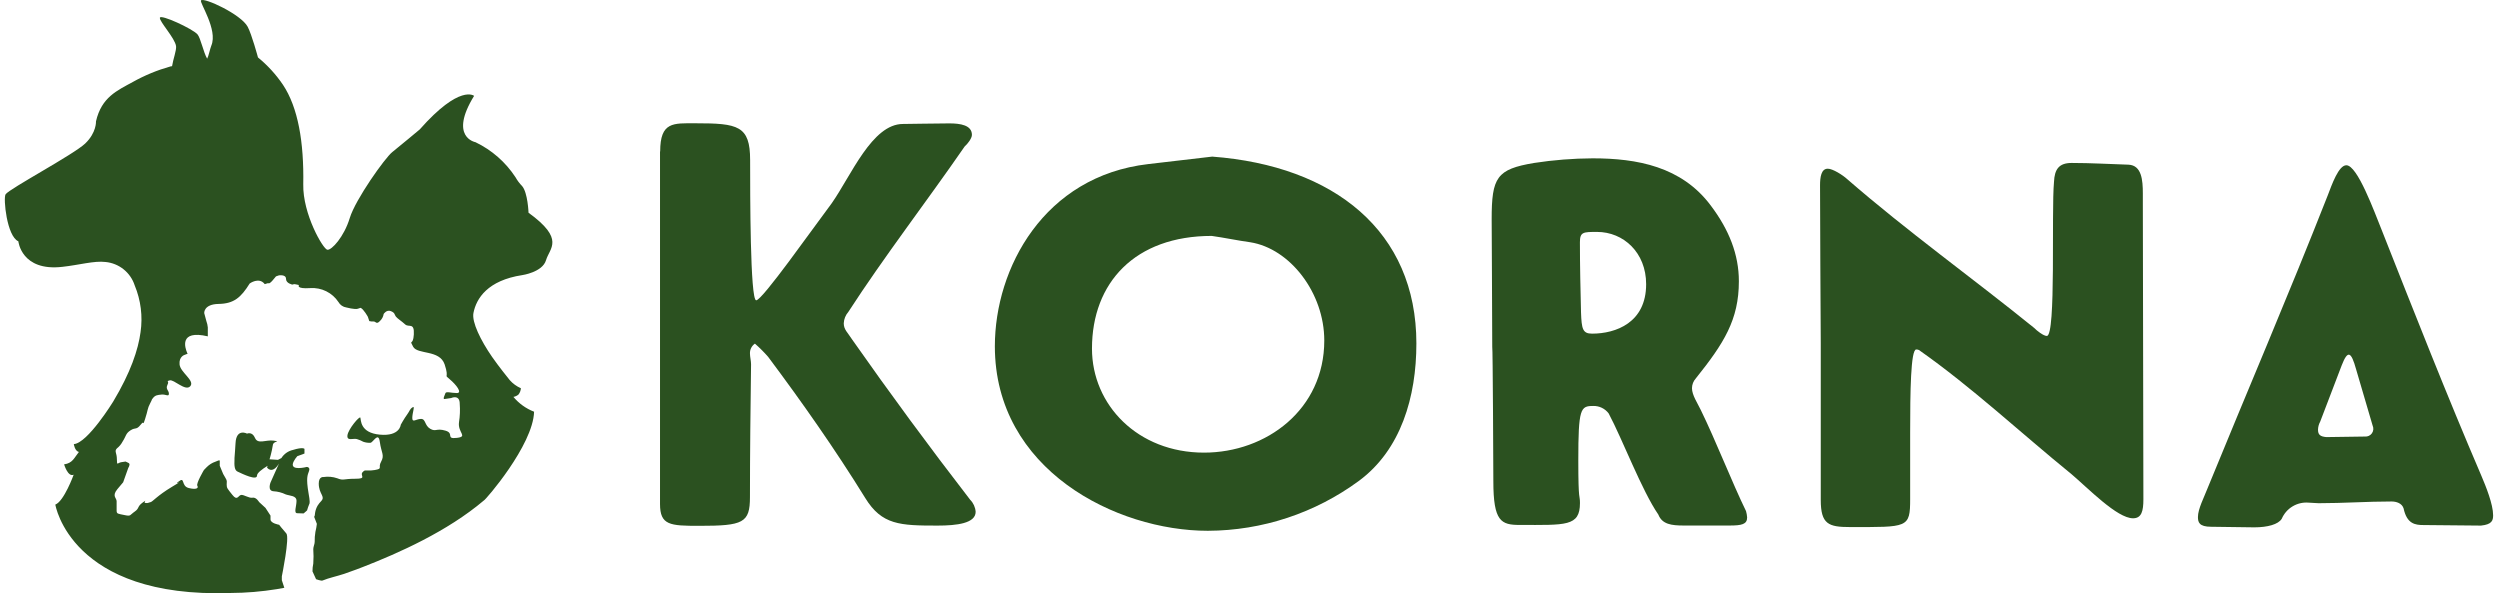 <svg xmlns="http://www.w3.org/2000/svg" fill="none" viewBox="0 0 177 42" height="42" width="177">
<path fill="#2B5120" d="M46.741 10.723C46.741 8.606 47.677 8.728 49.24 8.728C52.248 8.728 53.109 8.892 53.109 11.332C53.109 13.653 53.109 21.262 53.538 21.262C53.967 21.262 57.483 16.257 58.89 14.385C60.258 12.434 61.742 8.777 63.929 8.777C64.66 8.777 65.999 8.736 67.211 8.736C67.991 8.736 68.812 8.858 68.812 9.55C68.812 9.794 68.498 10.201 68.303 10.364C65.609 14.265 62.6 18.166 60.062 22.084C59.866 22.308 59.752 22.591 59.738 22.888C59.738 23.337 60.014 23.539 60.326 24.029C62.981 27.813 65.755 31.587 68.686 35.381C68.915 35.61 69.053 35.914 69.076 36.237C69.076 37.051 67.747 37.212 66.379 37.212C63.724 37.212 62.435 37.17 61.26 35.261C59.151 31.848 56.808 28.508 54.384 25.265C54.093 24.933 53.781 24.62 53.448 24.329C53.336 24.406 53.246 24.509 53.184 24.63C53.123 24.75 53.093 24.884 53.097 25.019C53.097 25.263 53.175 25.548 53.175 25.795C53.136 28.886 53.097 32.019 53.097 35.193C53.097 37.024 52.626 37.229 49.501 37.229C47.431 37.229 46.729 37.188 46.729 35.681V10.723H46.741Z"></path>
<path fill="#2B5120" d="M100.28 24.315C100.28 28.099 99.188 31.841 96.219 34.04C93.117 36.326 89.368 37.566 85.516 37.58C79.03 37.58 70.436 33.267 70.436 24.517C70.436 18.983 73.913 12.473 81.295 11.617L85.825 11.088C94.461 11.739 100.28 16.379 100.28 24.315ZM77.312 24.68C77.312 28.669 80.554 32.046 85.243 32.046C89.655 32.046 93.759 28.993 93.759 24.11C93.759 20.733 91.335 17.6 88.522 17.152C87.624 17.03 86.686 16.828 85.789 16.703C80.359 16.703 77.312 20.012 77.312 24.68Z"></path>
<path fill="#2B5120" d="M105.61 15.523C105.61 12.554 105.961 11.983 108.616 11.537C109.987 11.326 111.373 11.217 112.76 11.21C115.886 11.21 119.051 11.781 121.12 14.548C122.408 16.255 123.112 18.007 123.112 19.912C123.112 22.637 122.057 24.3 120.065 26.789C119.892 26.979 119.795 27.225 119.792 27.482C119.792 27.969 120.182 28.537 120.416 29.027C121.472 31.183 122.644 34.194 123.619 36.188C123.661 36.334 123.687 36.485 123.697 36.636C123.697 37.124 123.307 37.207 122.449 37.207H119.207C118.346 37.207 117.683 37.124 117.41 36.432C116.237 34.725 114.869 31.102 113.894 29.271C113.767 29.102 113.602 28.965 113.411 28.873C113.221 28.781 113.011 28.736 112.799 28.742C111.9 28.742 111.744 28.905 111.744 32.609C111.744 35.659 111.861 34.969 111.861 35.62C111.861 37.287 110.847 37.166 107.604 37.166C106.275 37.166 105.729 36.922 105.729 34.072C105.729 33.382 105.69 24.551 105.651 24.551C105.649 21.23 105.61 17.274 105.61 15.523ZM111.858 17.152C111.858 18.819 111.897 20.448 111.936 22.116C111.978 23.296 112.053 23.622 112.719 23.622C114.399 23.622 116.547 22.849 116.547 20.121C116.547 17.883 114.945 16.42 113.07 16.42C112.095 16.42 111.858 16.42 111.858 17.152Z"></path>
<path fill="#2B5120" d="M128.859 13.124C128.859 12.553 128.937 11.944 129.407 11.944C129.758 11.944 130.461 12.39 130.773 12.675C135.032 16.379 139.642 19.675 144.016 23.215C144.211 23.417 144.679 23.785 144.916 23.785C145.579 23.785 145.228 14.994 145.423 12.88C145.462 11.983 145.774 11.537 146.673 11.537C148.039 11.537 149.328 11.617 150.696 11.659C151.632 11.7 151.713 12.756 151.713 13.692V14.384C151.713 21.384 151.752 28.383 151.752 35.351C151.752 36.166 151.632 36.695 151.02 36.695C149.889 36.695 147.851 34.578 146.647 33.559C143.092 30.67 139.615 27.416 135.863 24.782C135.802 24.754 135.735 24.741 135.668 24.743C135.278 24.743 135.239 27.754 135.239 30.643V35.322C135.239 37.397 135.083 37.316 130.982 37.316C129.459 37.316 128.91 37.114 128.91 35.403V24.314C128.898 20.611 128.859 16.866 128.859 13.124Z"></path>
<path fill="#2B5120" d="M171.58 37.173C170.993 37.173 170.408 37.093 170.174 35.993C170.057 35.627 169.664 35.505 169.313 35.505C167.594 35.505 165.914 35.627 164.157 35.627C163.913 35.627 163.65 35.586 163.425 35.586C163.033 35.557 162.642 35.652 162.306 35.856C161.97 36.06 161.706 36.363 161.55 36.724C161.307 37.132 160.534 37.336 159.6 37.336L156.552 37.295C155.692 37.295 155.614 36.968 155.614 36.602C155.614 36.034 156.045 35.22 156.279 34.608C159.09 27.733 162.06 20.814 164.795 13.856C165.107 13.041 165.576 11.7 166.122 11.7C166.904 11.7 168.072 14.914 168.662 16.379C170.927 22.116 173.231 27.977 175.693 33.713C176.005 34.445 176.513 35.708 176.513 36.481C176.513 36.846 176.435 37.132 175.654 37.212L171.58 37.173ZM167.436 30.907C167.531 30.916 167.628 30.899 167.715 30.858C167.802 30.818 167.877 30.755 167.932 30.677C167.987 30.598 168.021 30.507 168.03 30.411C168.038 30.315 168.022 30.219 167.982 30.132L166.812 26.146C166.461 24.883 166.224 24.761 165.795 25.86L164.271 29.849C164.175 30.023 164.122 30.218 164.115 30.417C164.115 30.783 164.271 30.905 164.703 30.946L167.436 30.907Z"></path>
<path fill="#2B5120" d="M21.878 33.35C21.985 33.06 21.715 33.06 21.715 33.06C21.715 33.06 20.54 33.369 20.752 32.767C20.765 32.727 20.783 32.688 20.803 32.65C20.871 32.524 20.953 32.407 21.047 32.299L21.556 32.111V31.78C21.556 31.78 21.456 31.633 20.742 31.855C20.574 31.892 20.415 31.962 20.274 32.061C20.134 32.159 20.014 32.285 19.923 32.431L19.679 32.557L19.079 32.518L19.094 32.482C19.121 32.37 19.152 32.27 19.169 32.216C19.221 32.045 19.274 31.758 19.323 31.485C19.372 31.212 19.933 31.275 19.379 31.197C18.826 31.119 18.255 31.48 18.055 31.007C17.855 30.534 17.492 30.7 17.492 30.7C17.492 30.7 16.729 30.297 16.675 31.382C16.656 31.78 16.622 32.136 16.602 32.435V32.516C16.58 32.979 16.602 33.291 16.822 33.391C17.177 33.559 18.197 34.054 18.197 33.669C18.197 33.486 18.555 33.218 18.945 32.979C18.926 33.045 18.906 33.101 18.906 33.101C18.906 33.101 19.257 33.623 19.755 32.818L19.472 33.447L19.157 34.152C19.157 34.152 18.913 34.749 19.362 34.781C19.663 34.797 19.959 34.873 20.23 35.005C20.535 35.115 20.993 35.078 20.993 35.464C20.993 35.849 20.783 36.327 21.039 36.336L21.498 36.351L21.741 36.136C21.783 35.985 21.834 35.836 21.895 35.69C21.937 35.644 21.946 35.468 21.846 34.922C21.659 33.825 21.776 33.64 21.878 33.35Z"></path>
<path fill="#2B5120" d="M37.42 15.062C37.42 15.062 37.369 13.646 36.967 13.175C36.785 12.99 36.628 12.781 36.501 12.554C35.8 11.481 34.819 10.621 33.663 10.067C33.663 10.067 31.757 9.723 33.566 6.788C33.566 6.788 32.569 5.937 29.719 9.162C29.719 9.162 28.278 10.367 27.768 10.772C27.259 11.176 25.167 14.112 24.762 15.44C24.358 16.769 23.482 17.722 23.177 17.683C22.873 17.644 21.427 15.145 21.471 13.051C21.524 10.069 21.105 7.609 20.032 6C19.54 5.274 18.945 4.622 18.265 4.067C18.265 4.067 17.823 2.426 17.533 1.89C17.065 1.015 14.447 -0.197 14.232 0.027C14.101 0.164 15.437 2.102 14.964 3.223C14.873 3.443 14.771 3.972 14.666 4.155C14.4 3.699 14.206 2.692 13.981 2.431C13.628 2.034 11.353 0.983 11.319 1.258C11.285 1.534 12.384 2.692 12.465 3.265C12.504 3.562 12.258 4.186 12.182 4.686L12.07 4.703C11.139 4.964 10.243 5.334 9.4 5.805C8.298 6.412 7.191 6.876 6.796 8.59C6.796 8.59 6.845 9.384 6.031 10.162C5.216 10.94 0.667 13.358 0.396 13.756C0.218 14.024 0.484 16.733 1.299 17.084C1.299 17.084 1.508 19.224 4.409 18.893C5.611 18.761 6.677 18.449 7.474 18.549C7.942 18.594 8.387 18.775 8.753 19.069C9.12 19.364 9.392 19.759 9.537 20.207C9.971 21.253 10.114 22.397 9.951 23.518C9.783 24.761 9.254 26.363 8.013 28.433C8.013 28.433 6.209 31.373 5.226 31.444C5.226 31.444 5.292 31.931 5.585 32C5.253 32.409 5.151 32.789 4.539 32.877C4.539 32.877 4.809 33.801 5.216 33.609C5.216 33.609 4.534 35.491 3.917 35.725C3.917 35.725 4.992 42.376 16.327 41.983C17.426 41.978 18.523 41.886 19.608 41.71L20.13 41.615L20.008 41.247L19.954 41.079V40.803C19.954 40.803 20.522 38.041 20.271 37.766C20.02 37.49 19.762 37.154 19.762 37.154C19.762 37.154 19.152 37.054 19.152 36.776V36.505L18.796 35.959L18.343 35.542C18.343 35.542 18.14 35.188 17.882 35.237C17.624 35.286 17.27 35.011 17.068 35.042C16.865 35.074 16.809 35.488 16.456 35.042C16.102 34.596 16.049 34.555 16.049 34.311C16.049 34.067 16.102 34.067 15.954 33.823L15.802 33.56L15.559 32.977V32.638C15.559 32.638 15.612 32.516 15.254 32.687C15.022 32.765 14.812 32.896 14.639 33.07L14.437 33.277C14.437 33.277 13.871 34.233 13.971 34.391C14.071 34.55 13.923 34.691 13.362 34.552C12.801 34.413 13.118 33.721 12.648 34.089C12.177 34.457 13.264 33.816 12.189 34.459C11.114 35.103 10.809 35.525 10.653 35.554C10.497 35.584 10.505 35.632 10.3 35.613C10.095 35.593 10.507 35.284 10.097 35.583C9.688 35.883 9.89 35.978 9.532 36.225C9.173 36.471 9.288 36.568 8.82 36.468C8.352 36.368 8.257 36.393 8.257 36.151C8.257 35.91 8.257 35.727 8.257 35.486C8.257 35.245 7.903 35.127 8.31 34.633L8.72 34.145L9.083 33.126C9.124 33.067 9.152 32.999 9.164 32.928C9.208 32.928 9.205 32.928 9.164 32.928C9.171 32.904 9.171 32.877 9.164 32.853C9.159 32.834 9.151 32.817 9.138 32.803C9.125 32.789 9.109 32.778 9.091 32.772L8.891 32.677L8.583 32.724C8.325 32.763 8.276 33.014 8.276 32.529C8.276 32.043 8.076 31.958 8.276 31.748C8.444 31.616 8.582 31.45 8.681 31.261C8.939 30.863 8.891 30.69 9.247 30.464C9.602 30.237 9.651 30.464 9.961 30.066C10.271 29.669 10.063 30.293 10.271 29.669C10.478 29.045 10.427 28.937 10.629 28.559C10.831 28.182 10.68 28.374 10.834 28.179C10.987 27.984 11.141 27.962 11.446 27.935C11.75 27.909 11.958 28.111 11.958 27.872C11.958 27.633 11.702 27.553 11.858 27.241C12.014 26.928 11.704 27.023 12.009 26.931C12.314 26.838 13.128 27.735 13.472 27.343C13.815 26.95 12.767 26.368 12.713 25.802C12.66 25.236 13.074 25.124 13.074 25.124L13.281 25.044C13.281 25.044 13.281 25.017 13.25 24.98C13.113 24.663 12.64 23.328 14.713 23.813V23.181C14.699 23.027 14.664 22.875 14.61 22.73L14.459 22.167C14.459 22.167 14.41 21.535 15.483 21.518C16.556 21.501 17.06 21.065 17.677 20.073C17.677 20.073 18.338 19.585 18.745 20.117L18.989 20.043C18.989 20.043 19.04 20.151 19.296 19.858L19.54 19.568L19.742 19.497C19.742 19.497 20.252 19.414 20.249 19.741C20.247 20.068 20.705 20.151 20.705 20.151L20.735 20.136C20.809 20.11 20.89 20.11 20.964 20.136L21.166 20.18C21.166 20.18 20.922 20.468 21.978 20.397C22.366 20.372 22.755 20.45 23.103 20.624C23.451 20.797 23.748 21.059 23.962 21.384C24.019 21.486 24.099 21.574 24.195 21.64C24.291 21.707 24.401 21.75 24.516 21.767C24.516 21.767 25.125 21.928 25.33 21.86L25.53 21.794C25.742 21.879 26.045 22.43 26.045 22.43L26.145 22.733C26.244 22.759 26.347 22.769 26.449 22.762C26.6 22.75 26.652 23.006 26.908 22.718C27.045 22.589 27.135 22.417 27.164 22.23C27.164 22.23 27.366 21.904 27.673 22.028C27.98 22.152 27.917 22.272 28.027 22.413C28.136 22.555 28.436 22.738 28.687 22.969C28.939 23.201 29.348 22.806 29.299 23.674C29.251 24.542 28.941 23.966 29.248 24.544C29.555 25.122 31.128 24.739 31.481 25.802C31.835 26.865 31.381 26.468 31.842 26.853C32.303 27.238 32.754 27.828 32.347 27.828C31.94 27.828 31.584 27.689 31.533 27.843C31.518 27.892 31.491 27.955 31.467 28.016C31.46 28.029 31.454 28.043 31.45 28.057C31.408 28.167 31.386 28.265 31.479 28.25C31.633 28.23 31.94 28.182 31.94 28.182C31.94 28.182 32.552 27.899 32.549 28.591C32.583 29.023 32.566 29.458 32.498 29.886C32.393 30.644 33.159 30.907 32.342 31.002C31.525 31.098 32.188 30.678 31.533 30.488C30.877 30.298 30.867 30.595 30.457 30.356C30.048 30.117 30.153 29.649 29.799 29.659C29.446 29.669 29.19 29.952 29.19 29.593C29.19 29.235 29.387 28.745 29.236 28.823C28.992 28.969 29.034 29.067 28.829 29.342C28.624 29.618 28.373 30.073 28.373 30.073C28.373 30.073 28.314 30.905 26.893 30.773C25.472 30.642 25.567 29.72 25.515 29.571C25.464 29.422 24.65 30.388 24.599 30.82C24.548 31.251 25.003 31.017 25.262 31.085C25.421 31.131 25.574 31.195 25.718 31.276C25.882 31.334 26.056 31.359 26.23 31.349C26.43 31.319 26.791 30.532 26.893 31.295C26.995 32.058 27.242 32.219 26.986 32.68C26.73 33.141 27.139 33.167 26.527 33.279C26.44 33.294 26.352 33.304 26.264 33.309H26.208C26.159 33.314 26.11 33.314 26.062 33.309H25.903C25.869 33.306 25.835 33.31 25.803 33.321C25.764 33.342 25.73 33.37 25.701 33.404C25.689 33.419 25.676 33.419 25.667 33.435C25.455 33.679 26.018 33.896 25.147 33.896C24.277 33.896 24.335 34.045 23.877 33.862C23.564 33.754 23.229 33.724 22.902 33.774C22.902 33.774 22.568 33.721 22.568 34.235C22.568 34.986 23.055 35.137 22.746 35.471C22.649 35.57 22.562 35.679 22.488 35.796C22.397 35.952 22.337 36.124 22.309 36.303C22.309 36.354 22.292 36.41 22.288 36.473C22.287 36.516 22.27 36.557 22.241 36.588L22.434 37.09C22.412 37.281 22.378 37.47 22.331 37.656C22.291 37.89 22.274 38.128 22.28 38.365C22.28 38.526 22.18 38.711 22.18 38.875C22.205 39.217 22.205 39.559 22.18 39.901C22.141 40.082 22.123 40.267 22.124 40.452L22.273 40.779L22.378 41.008C22.502 41.053 22.629 41.087 22.758 41.111L22.829 41.091L22.78 41.113H22.802C23.334 40.898 23.833 40.806 24.377 40.625C24.921 40.445 25.703 40.138 25.703 40.138C28.212 39.163 31.674 37.624 34.261 35.43C34.331 35.449 37.745 31.529 37.813 29.149C37.244 28.93 36.741 28.569 36.35 28.101C36.482 28.077 36.606 28.019 36.709 27.933C36.81 27.805 36.869 27.649 36.879 27.487C36.577 27.355 36.307 27.159 36.089 26.911C35.945 26.731 35.314 25.951 34.841 25.271C34.036 24.108 33.393 22.801 33.52 22.16C33.722 21.119 34.536 19.851 36.974 19.478C36.974 19.478 38.408 19.276 38.659 18.42C38.91 17.564 40.019 16.942 37.42 15.062Z"></path>
</svg>
